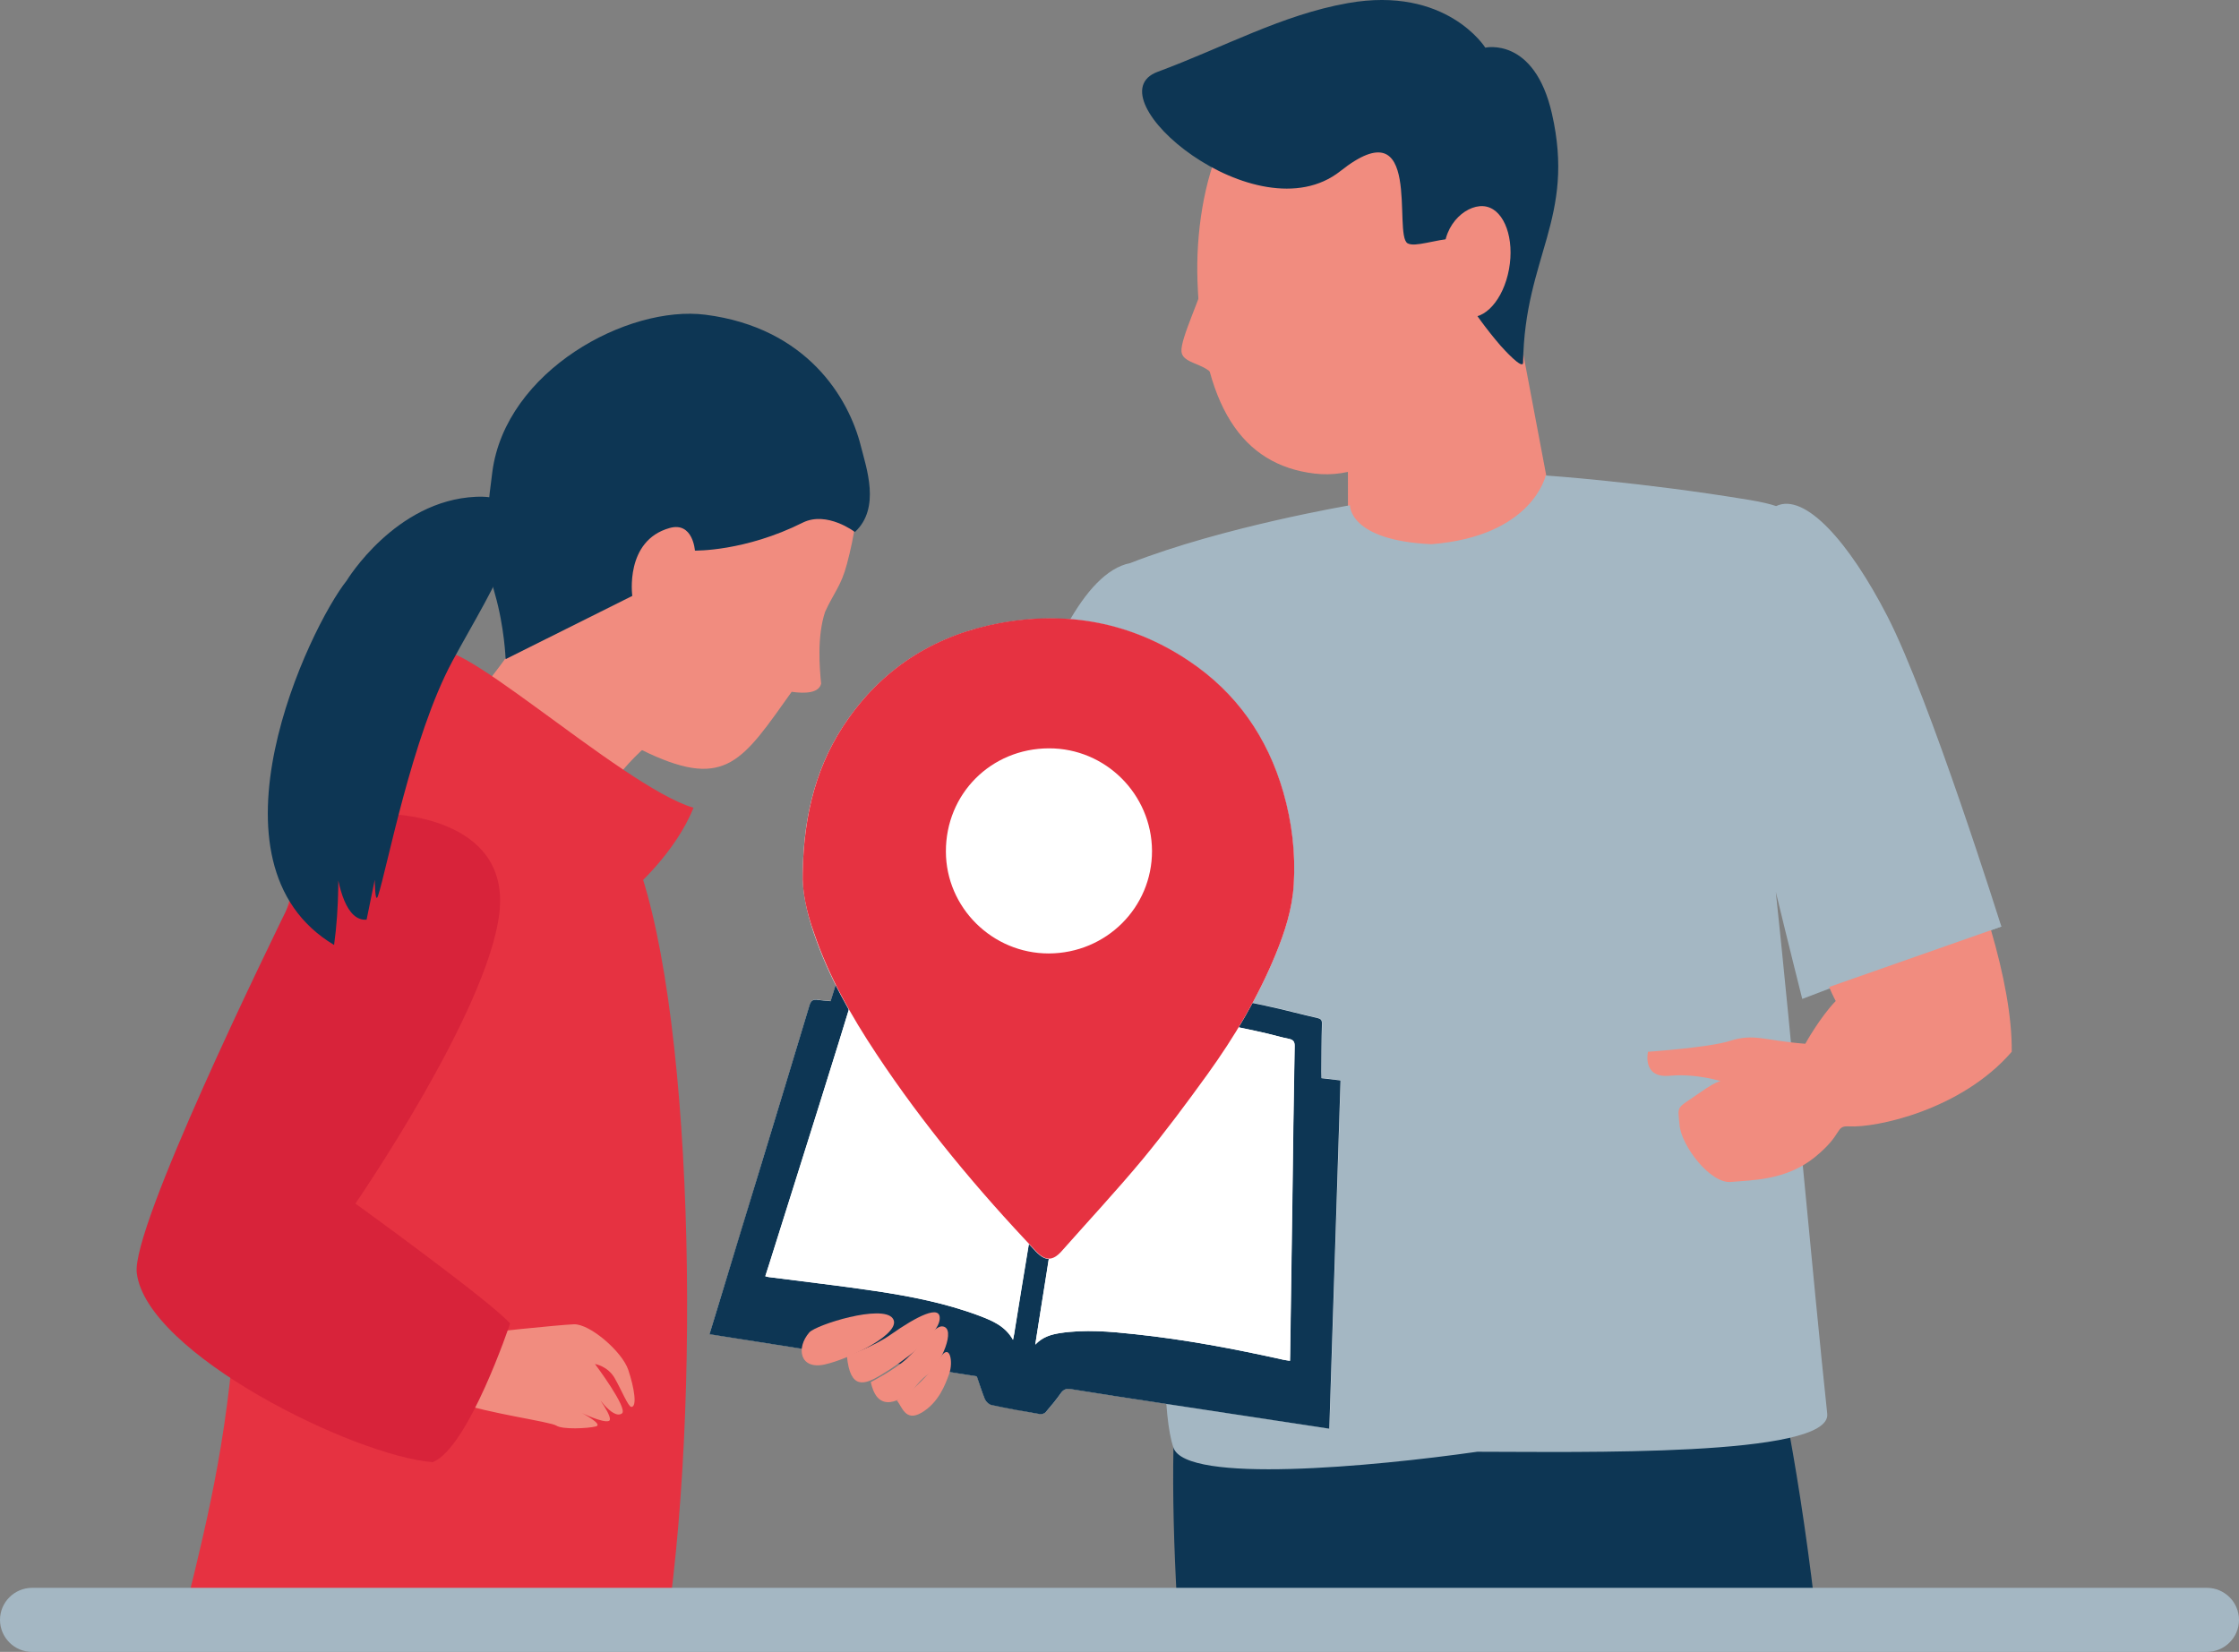 <?xml version="1.0" encoding="utf-8"?>
<svg version="1.1" id="Calque_1" x="0px" y="0px" viewBox="0 0 139.8 103.166" style="enable-background:new 0 0 200 200;" xmlns="http://www.w3.org/2000/svg">
  <rect x="0" y="0" width="139.8" height="103.166" fill="#808080" stroke="none"/>
  <style type="text/css">
	.st0{fill:#0D3654;}
	.st1{fill:#F18C7F;}
	.st2{fill:#E63241;}
	.st3{fill:#2F5B9A;}
	.st4{fill:#A4B7C3;}
	.st5{fill:#D8233A;}
	.st6{fill:#FFFFFF;}
</style>
  <g transform="matrix(1, 0, 0, 1, -30.13, -48.664)">
    <path class="st0" d="M139.61,128.83l-18.48-3.99c0,0,0.09,0.84,0.24,2.31l1.01,9.22h-0.02c-0.43-3.97-0.78-7.2-0.99-9.22 l-11.73-8.31c-1.36,3.07-6.12,14.74-6.24,20.22c-0.06,2.97,0.03,6.24,0.22,9.64h20.11c-0.01-0.11-0.03-0.22-0.04-0.34h0l0.04,0.34 h0.9h18.79C142.38,139.93,140.82,132.09,139.61,128.83z"/>
    <path class="st1" d="M73.71,93.4c-3.61,0.85-8.84,7.35-7.51,11.75c0.21,0.69,0.54,1.16,0.71,2.01c0.5,2.31-4.9,2.45-7.17-0.76 c-2-2.82-3.16-9.04-4.72-10.43c4.89-1.99,10.38-11.17,11.75-15.99C68.14,75.16,73.71,93.4,73.71,93.4z"/>
    <path class="st2" d="M68.75,100.06c0,0-9.08-4.65-11.23-6.06c0,0-0.26,0.19-0.68,0.52c-0.04-0.03-0.09-0.07-0.12-0.1 c-0.48,0.37-1.21,0.95-2.06,1.71c-2.17,1.91-5.05,4.85-6.1,7.72c-1.77,4.83-3.14,13.84-3.65,25.57 c-0.35,8.08-1.76,13.91-3.09,19.29h30.16C74.07,132.38,73.08,106.73,68.75,100.06z"/>
    <g>
      <path class="st3" d="M108.84,52.34c-4.64,8.44-0.57,16.93-0.69,16.58c-0.12-0.35,7.14-14.3,7.14-14.3L108.84,52.34z"/>
      <path class="st1" d="M123.21,60.02l3.52,18.63c0.1,0.53-0.06,1.06-0.43,1.45c-1.29,1.35-3.19,4.18-6.63,4.86 c-0.67,0.13-1.48,0.12-2.13,0.07c-0.68-0.05-3.16,0.44-3.24-0.24l-0.02-18.58L123.21,60.02z"/>
      <path class="st1" d="M121.28,68.18c-0.49,6.1-4.55,10.6-9.07,10.06c-4.52-0.54-7.03-4.19-7.31-12.01 c-0.22-6.13,2.11-13.06,6.63-12.53C116.06,54.25,121.77,62.08,121.28,68.18z"/>
      <path class="st0" d="M120.55,66.35c0.64,0,1.4,1.74,3.28,3.91c0.18,0.2,1.39,1.54,1.4,1.05c0.09-6.63,3.29-9.01,1.8-15.55 c-1.1-4.82-4.16-4.12-4.16-4.12s-2.42-3.88-8.59-2.78c-4.14,0.74-7.69,2.74-11.87,4.29c-4.18,1.55,6.2,10.33,11.41,6.2 c5.21-4.13,3.26,3.99,4.2,4.51c0.94,0.52,4.88-1.99,5.7,1.98"/>
      <path class="st1" d="M124.35,65.48c-0.35,1.9-1.53,3.22-2.65,2.96c-1.12-0.26-1.3-1.76-1.4-3.91c-0.08-1.94,1.53-3.22,2.65-2.96 C124.08,61.83,124.7,63.59,124.35,65.48z"/>
      <g>
        <g>
          <g>
            <g>
              <g>
                <path class="st1" d="M105.64,62.51c-0.12,1.12,0.1,2-0.18,3.28c-0.29,1.32-1.64,4.04-1.56,4.83 c0.09,0.95,2.11,0.62,2.26,2.19"/>
              </g>
            </g>
          </g>
        </g>
      </g>
    </g>
    <path class="st1" d="M95.67,97c-2,4.83-8.32,24.47-9.16,25.47c-0.83,1,5.82,7.2,5.82,7.2l11.61-22.01L95.67,97z"/>
    <path class="st4" d="M148.25,108.92l6.84-2.39c0,0-4.46-14.23-7.12-19.39c-2.38-4.62-5.14-7.73-6.94-6.87 c-0.42-0.14-0.94-0.26-1.59-0.37c-6.86-1.14-12.8-1.54-12.8-1.54s-0.81,3.79-7.13,4.29c0,0,0,0,0,0c-5.17-0.23-5.09-2.43-5.09-2.43 s-7.95,1.35-13.72,3.61c-5.87,1.16-9.26,21.36-9.91,22.66c-0.66,1.33,11.7,7.2,11.7,7.2l1.33-3.77 c-0.27,7.73-1.79,25.22-0.42,29.16c0.79,2.27,12.43,1.18,18.97,0.25c6.21,0,22.14,0.35,21.85-2.37 c-0.84-7.86-2.27-23.79-3.21-32.59c0.84,3.47,1.65,6.68,1.65,6.68L148.25,108.92z"/>
    <path class="st1" d="M62.29,79.56c1.96-7.22,8.93-10.3,14.66-8.75c5.74,1.54,8,5.86,6.06,13.08c-0.36,1.37-0.81,1.78-1.36,2.98 c-0.51,1.53-0.35,3.49-0.25,4.49c-0.14,0.59-0.98,0.63-1.84,0.51c-3.04,4.26-4.08,6.09-8.93,3.84 C65.26,93.21,60.35,86.78,62.29,79.56z"/>
    <path class="st2" d="M57.26,89.7c0.19-2.63,11.62,8.08,16.17,9.41c-1.13,2.84-3.79,5.12-3.79,5.12s-13.26-7.39-13.26-8.72 C56.38,94.19,57.07,92.35,57.26,89.7z"/>
    <path class="st1" d="M54.22,129.83c3.08,1.08,6.08,2.08,6.08,2.08s4.66-0.5,5.66-0.54c1-0.04,3.02,1.71,3.4,2.85 c0.38,1.14,0.56,2.31,0.19,2.31c-0.19,0-0.62-1.06-1.03-1.78c-0.43-0.77-1.24-0.9-1.24-0.9s2.1,2.8,1.68,3.09 c-0.6,0.42-1.72-1.34-1.72-1.34s1.29,1.68,0.9,1.81c-0.38,0.13-1.68-0.5-1.68-0.5s1.38,0.72,0.87,0.84 c-0.51,0.13-2.08,0.2-2.46-0.05c-0.38-0.25-4.41-0.79-6.16-1.46c-2.29-0.87-7.2-1.1-6.49-1.91 C54.12,132.15,54.22,129.83,54.22,129.83z"/>
    <g>
      <path class="st0" d="M83.51,81.89c1.62-1.5,0.71-4.01,0.37-5.37c-0.75-3-3.37-7.39-9.7-8.2c-4.85-0.62-12.48,3.49-13.31,9.82 c-0.49,3.69-0.51,5.28,0.16,7.61c0.6,2.08,0.67,4.08,0.67,4.08l7.91-3.95c0,0-0.49-3.45,2.33-4.24c1.46-0.41,1.58,1.41,1.58,1.41 s3.11,0.07,6.74-1.75C81.77,80.56,83.51,81.89,83.51,81.89z"/>
    </g>
    <path class="st5" d="M54.33,99.5c-2.72,0.61-4.53,2.37-5.74,4.82c-1.84,3.74-10.26,21.01-9.92,23.84 c0.59,5.04,13.58,11.44,18.48,11.82c2.24-0.9,4.83-8.66,4.83-8.66c-1.19-1.37-9.66-7.49-9.66-7.49s8.27-12,8.99-18.14 C62.02,99.56,54.33,99.5,54.33,99.5z"/>
    <path class="st0" d="M51.78,84.92c-2.35,2.95-9.35,17.64-0.79,22.76c0.66-4.78-0.12-9.75-0.12-9.75s-0.35,8.37,2.15,8.17l0.51-2.5 c0,0,0.01,1.58,0.2,1.02c0.55-1.63,2.11-9.96,4.65-14.67c2.55-4.72,6.49-10.48,1.46-10.26C54.8,79.92,51.78,84.92,51.78,84.92z"/>
    <g>
      <line class="st4" x1="32.13" y1="149.83" x2="167.92" y2="149.83"/>
      <path class="st4" d="M167.92,151.83H32.13c-1.1,0-2-0.9-2-2s0.9-2,2-2h135.8c1.1,0,2,0.9,2,2S169.03,151.83,167.92,151.83z"/>
    </g>
    <path class="st1" d="M142.85,113.85c-2.62-0.2-3.16-0.67-4.74-0.17c-1.3,0.41-5.08,0.67-5.08,0.67s-0.39,1.65,1.33,1.5 c1.72-0.16,3.29,0.36,3.29,0.36s-0.03-0.26-1.45,0.74c-1.43,1-1.32,0.7-1.2,1.99c0.12,1.29,1.92,3.66,3.21,3.54 c1.29-0.12,3.43-0.08,5.24-1.55c1.81-1.47,1.23-1.97,2.14-1.92c1.64,0.1,6.99-1,10.15-4.66c0.09-8.66-8.29-25.25-10.99-26.3 c-4.53,2.57-5.32,9.32-5.32,9.32s4.12,11.58,5.32,13.81C143.77,112.19,142.85,113.85,142.85,113.85z"/>
    <polygon class="st4" points="145.77,85.99 155.09,106.53 143.27,110.68 138.03,95.33 139.62,86.68 &#9;"/>
    <g>
      <path class="st6" d="M83.19,107.35c-0.4,1.3-0.8,2.56-1.19,3.83c-0.3-0.03-0.55-0.04-0.79-0.08c-0.3-0.05-0.44,0.04-0.53,0.35 c-0.98,3.27-1.98,6.53-2.97,9.8c-0.88,2.9-1.76,5.8-2.65,8.7c-0.2,0.66-0.4,1.32-0.62,2.03c5.6,0.88,11.14,1.76,16.69,2.63 c0.17,0.5,0.31,0.98,0.51,1.44c0.06,0.15,0.24,0.32,0.4,0.35c1.01,0.21,2.03,0.39,3.04,0.57c0.11,0.02,0.28-0.04,0.36-0.13 c0.33-0.38,0.65-0.77,0.94-1.18c0.17-0.24,0.35-0.3,0.64-0.25c1.84,0.3,3.69,0.58,5.53,0.86c2.37,0.36,4.73,0.72,7.1,1.08 c1.15,0.17,2.3,0.35,3.49,0.53c0.24-7.26,0.47-14.49,0.7-21.75c-0.42-0.05-0.8-0.1-1.19-0.14c0-0.15-0.01-0.28-0.01-0.41 c0.01-0.99,0.02-1.98,0.04-2.98c0.01-0.23-0.07-0.32-0.29-0.37c-0.76-0.17-1.51-0.38-2.27-0.55c-2.7-0.62-5.42-1.14-8.2-1.16 c-1.59-0.01-3.19,0-4.51,1.17c-0.45-0.92-1.23-1.47-2.12-1.83c-1.11-0.45-2.25-0.86-3.4-1.16 C89.04,107.96,86.14,107.6,83.19,107.35z"/>
      <path class="st0" d="M83.19,107.35c2.95,0.25,5.85,0.62,8.69,1.36c1.16,0.3,2.29,0.71,3.4,1.16c0.89,0.36,1.68,0.9,2.12,1.83 c1.32-1.17,2.92-1.18,4.51-1.17c2.78,0.02,5.5,0.54,8.2,1.16c0.76,0.18,1.51,0.38,2.27,0.55c0.22,0.05,0.3,0.13,0.29,0.37 c-0.03,0.99-0.03,1.98-0.04,2.98c0,0.13,0.01,0.26,0.01,0.41c0.39,0.05,0.77,0.09,1.19,0.14c-0.23,7.26-0.47,14.49-0.7,21.75 c-1.19-0.18-2.34-0.35-3.49-0.53c-2.37-0.36-4.73-0.72-7.1-1.08c-1.84-0.28-3.69-0.56-5.53-0.86c-0.29-0.05-0.47,0.01-0.64,0.25 c-0.29,0.41-0.61,0.8-0.94,1.18c-0.07,0.09-0.25,0.15-0.36,0.13c-1.02-0.17-2.03-0.35-3.04-0.57c-0.15-0.03-0.33-0.2-0.4-0.35 c-0.19-0.46-0.34-0.95-0.51-1.44c-5.55-0.87-11.09-1.75-16.69-2.63c0.21-0.7,0.42-1.36,0.62-2.03c0.88-2.9,1.76-5.8,2.65-8.7 c0.99-3.27,1.99-6.53,2.97-9.8c0.09-0.31,0.23-0.4,0.53-0.35c0.25,0.04,0.5,0.05,0.79,0.08 C82.39,109.91,82.78,108.65,83.19,107.35z M93.38,132.34c0.04-0.21,0.08-0.36,0.1-0.51c0.15-0.93,0.3-1.85,0.45-2.78 c0.38-2.32,0.77-4.64,1.15-6.97c0.43-2.65,0.85-5.3,1.31-7.95c0.09-0.55-0.05-0.98-0.39-1.39c-0.85-1.04-2.02-1.57-3.24-1.99 c-2.7-0.93-5.52-1.19-8.35-1.37c-0.44-0.03-0.59,0.11-0.71,0.5c-0.8,2.61-1.61,5.22-2.42,7.82c-1.03,3.3-2.07,6.59-3.11,9.89 c-0.08,0.26-0.16,0.51-0.25,0.78c0.11,0.03,0.16,0.05,0.21,0.05c2.22,0.29,4.44,0.54,6.65,0.87c2.21,0.33,4.41,0.76,6.51,1.55 C92.08,131.15,92.89,131.47,93.38,132.34z M94.77,132.64c0.48-0.5,1-0.63,1.54-0.72c1.57-0.24,3.14-0.1,4.71,0.07 c3.11,0.33,6.18,0.91,9.23,1.59c0.13,0.03,0.27,0.04,0.43,0.07c0-0.18,0.01-0.31,0.01-0.45c0.05-3.23,0.09-6.46,0.14-9.69 c0.04-3.16,0.08-6.33,0.14-9.49c0.01-0.3-0.08-0.42-0.37-0.48c-0.45-0.09-0.9-0.22-1.35-0.33c-2.36-0.55-4.74-1.01-7.18-0.93 c-1.21,0.04-2.41,0.18-3.48,0.8c-0.4,0.23-0.82,0.49-0.9,1c-0.35,2.16-0.69,4.33-1.03,6.5c-0.39,2.49-0.77,4.99-1.16,7.48 C95.26,129.54,95.02,131.03,94.77,132.64z"/>
      <path class="st6" d="M93.38,132.34c-0.49-0.87-1.3-1.2-2.1-1.5c-2.1-0.79-4.3-1.22-6.51-1.55c-2.21-0.33-4.43-0.58-6.65-0.87 c-0.05-0.01-0.1-0.02-0.21-0.05c0.08-0.27,0.17-0.52,0.25-0.78c1.04-3.3,2.07-6.59,3.11-9.89c0.82-2.6,1.63-5.21,2.42-7.82 c0.12-0.39,0.27-0.53,0.71-0.5c2.83,0.18,5.65,0.44,8.35,1.37c1.22,0.42,2.39,0.95,3.24,1.99c0.34,0.41,0.48,0.84,0.39,1.39 c-0.45,2.65-0.87,5.3-1.31,7.95c-0.38,2.32-0.77,4.64-1.15,6.97c-0.15,0.93-0.3,1.85-0.45,2.78 C93.46,131.98,93.42,132.13,93.38,132.34z"/>
      <path class="st6" d="M94.77,132.64c0.25-1.61,0.49-3.1,0.72-4.58c0.39-2.49,0.77-4.99,1.16-7.48c0.34-2.17,0.67-4.33,1.03-6.5 c0.08-0.5,0.5-0.77,0.9-1c1.08-0.62,2.27-0.77,3.48-0.8c2.44-0.07,4.82,0.39,7.18,0.93c0.45,0.1,0.89,0.24,1.35,0.33 c0.29,0.06,0.38,0.18,0.37,0.48c-0.06,3.16-0.1,6.33-0.14,9.49c-0.05,3.23-0.09,6.46-0.14,9.69c0,0.13-0.01,0.26-0.01,0.45 c-0.16-0.02-0.29-0.04-0.43-0.07c-3.05-0.68-6.12-1.26-9.23-1.59c-1.57-0.17-3.14-0.31-4.71-0.07 C95.77,132.01,95.25,132.14,94.77,132.64z"/>
    </g>
    <g>
      <path class="st6" d="M80.25,103.15c-0.04,1.12,0.24,2.48,0.7,3.81c0.92,2.71,2.32,5.17,3.89,7.54c2.93,4.42,6.32,8.49,9.97,12.33 c0.58,0.61,1.04,0.62,1.6-0.01c1.7-1.91,3.44-3.78,5.06-5.74c1.42-1.71,2.74-3.5,4.04-5.3c1.69-2.33,3.15-4.8,4.25-7.47 c0.58-1.41,1.05-2.85,1.14-4.39c0.12-1.96-0.11-3.88-0.65-5.76c-0.99-3.44-2.93-6.22-5.91-8.21c-3.59-2.4-7.56-3.13-11.78-2.36 c-3.93,0.72-7.15,2.68-9.47,5.97C81.13,96.33,80.31,99.49,80.25,103.15z"/>
      <path class="st2" d="M80.25,103.15c0.07-3.67,0.88-6.83,2.85-9.61c2.32-3.29,5.55-5.25,9.47-5.97c4.21-0.77,8.19-0.04,11.78,2.36 c2.98,1.99,4.92,4.77,5.91,8.21c0.54,1.88,0.77,3.81,0.65,5.76c-0.09,1.53-0.56,2.98-1.14,4.39c-1.1,2.67-2.57,5.14-4.25,7.47 c-1.3,1.8-2.63,3.59-4.04,5.3c-1.63,1.96-3.37,3.83-5.06,5.74c-0.56,0.63-1.02,0.62-1.6,0.01c-3.65-3.84-7.04-7.91-9.97-12.33 c-1.57-2.37-2.97-4.83-3.89-7.54C80.49,105.64,80.2,104.28,80.25,103.15z M95.61,108.21c3.59-0.01,6.46-2.87,6.45-6.41 c-0.02-3.53-2.9-6.41-6.44-6.4c-3.61,0.01-6.44,2.84-6.43,6.45C89.2,105.35,92.09,108.21,95.61,108.21z"/>
    </g>
    <g>
      <path class="st1" d="M80.66,131.88c-0.84,0.97-0.59,2.34,0.96,2c1.55-0.34,4.91-1.98,4.25-2.88 C85.22,130.1,81.08,131.4,80.66,131.88z"/>
      <path class="st1" d="M83.01,133.35c0.2,2.1,1.07,1.82,2.12,1.19c1.38-0.82,3.56-2.47,3.67-3.47c0.11-1-1.47-0.17-3.02,0.92 C84.7,132.76,83.01,133.35,83.01,133.35z"/>
      <path class="st1" d="M84.5,134.98c0.14,0.62,0.48,1.59,1.62,1.14c1.13-0.45,1.08-1,1.98-1.65c0.73-0.53,1.81-2.92,0.85-2.97 c-0.48-0.03-1.46,1.34-2.22,2.03C85.96,134.23,84.5,134.98,84.5,134.98z"/>
      <path class="st1" d="M86.12,136.12c0.34,0.38,0.53,1.38,1.57,0.76c1.03-0.62,1.45-1.69,1.71-2.43c0.26-0.74,0.04-1.93-0.55-1.02 C87.64,135.33,86.12,136.12,86.12,136.12z"/>
    </g>
  </g>
</svg>